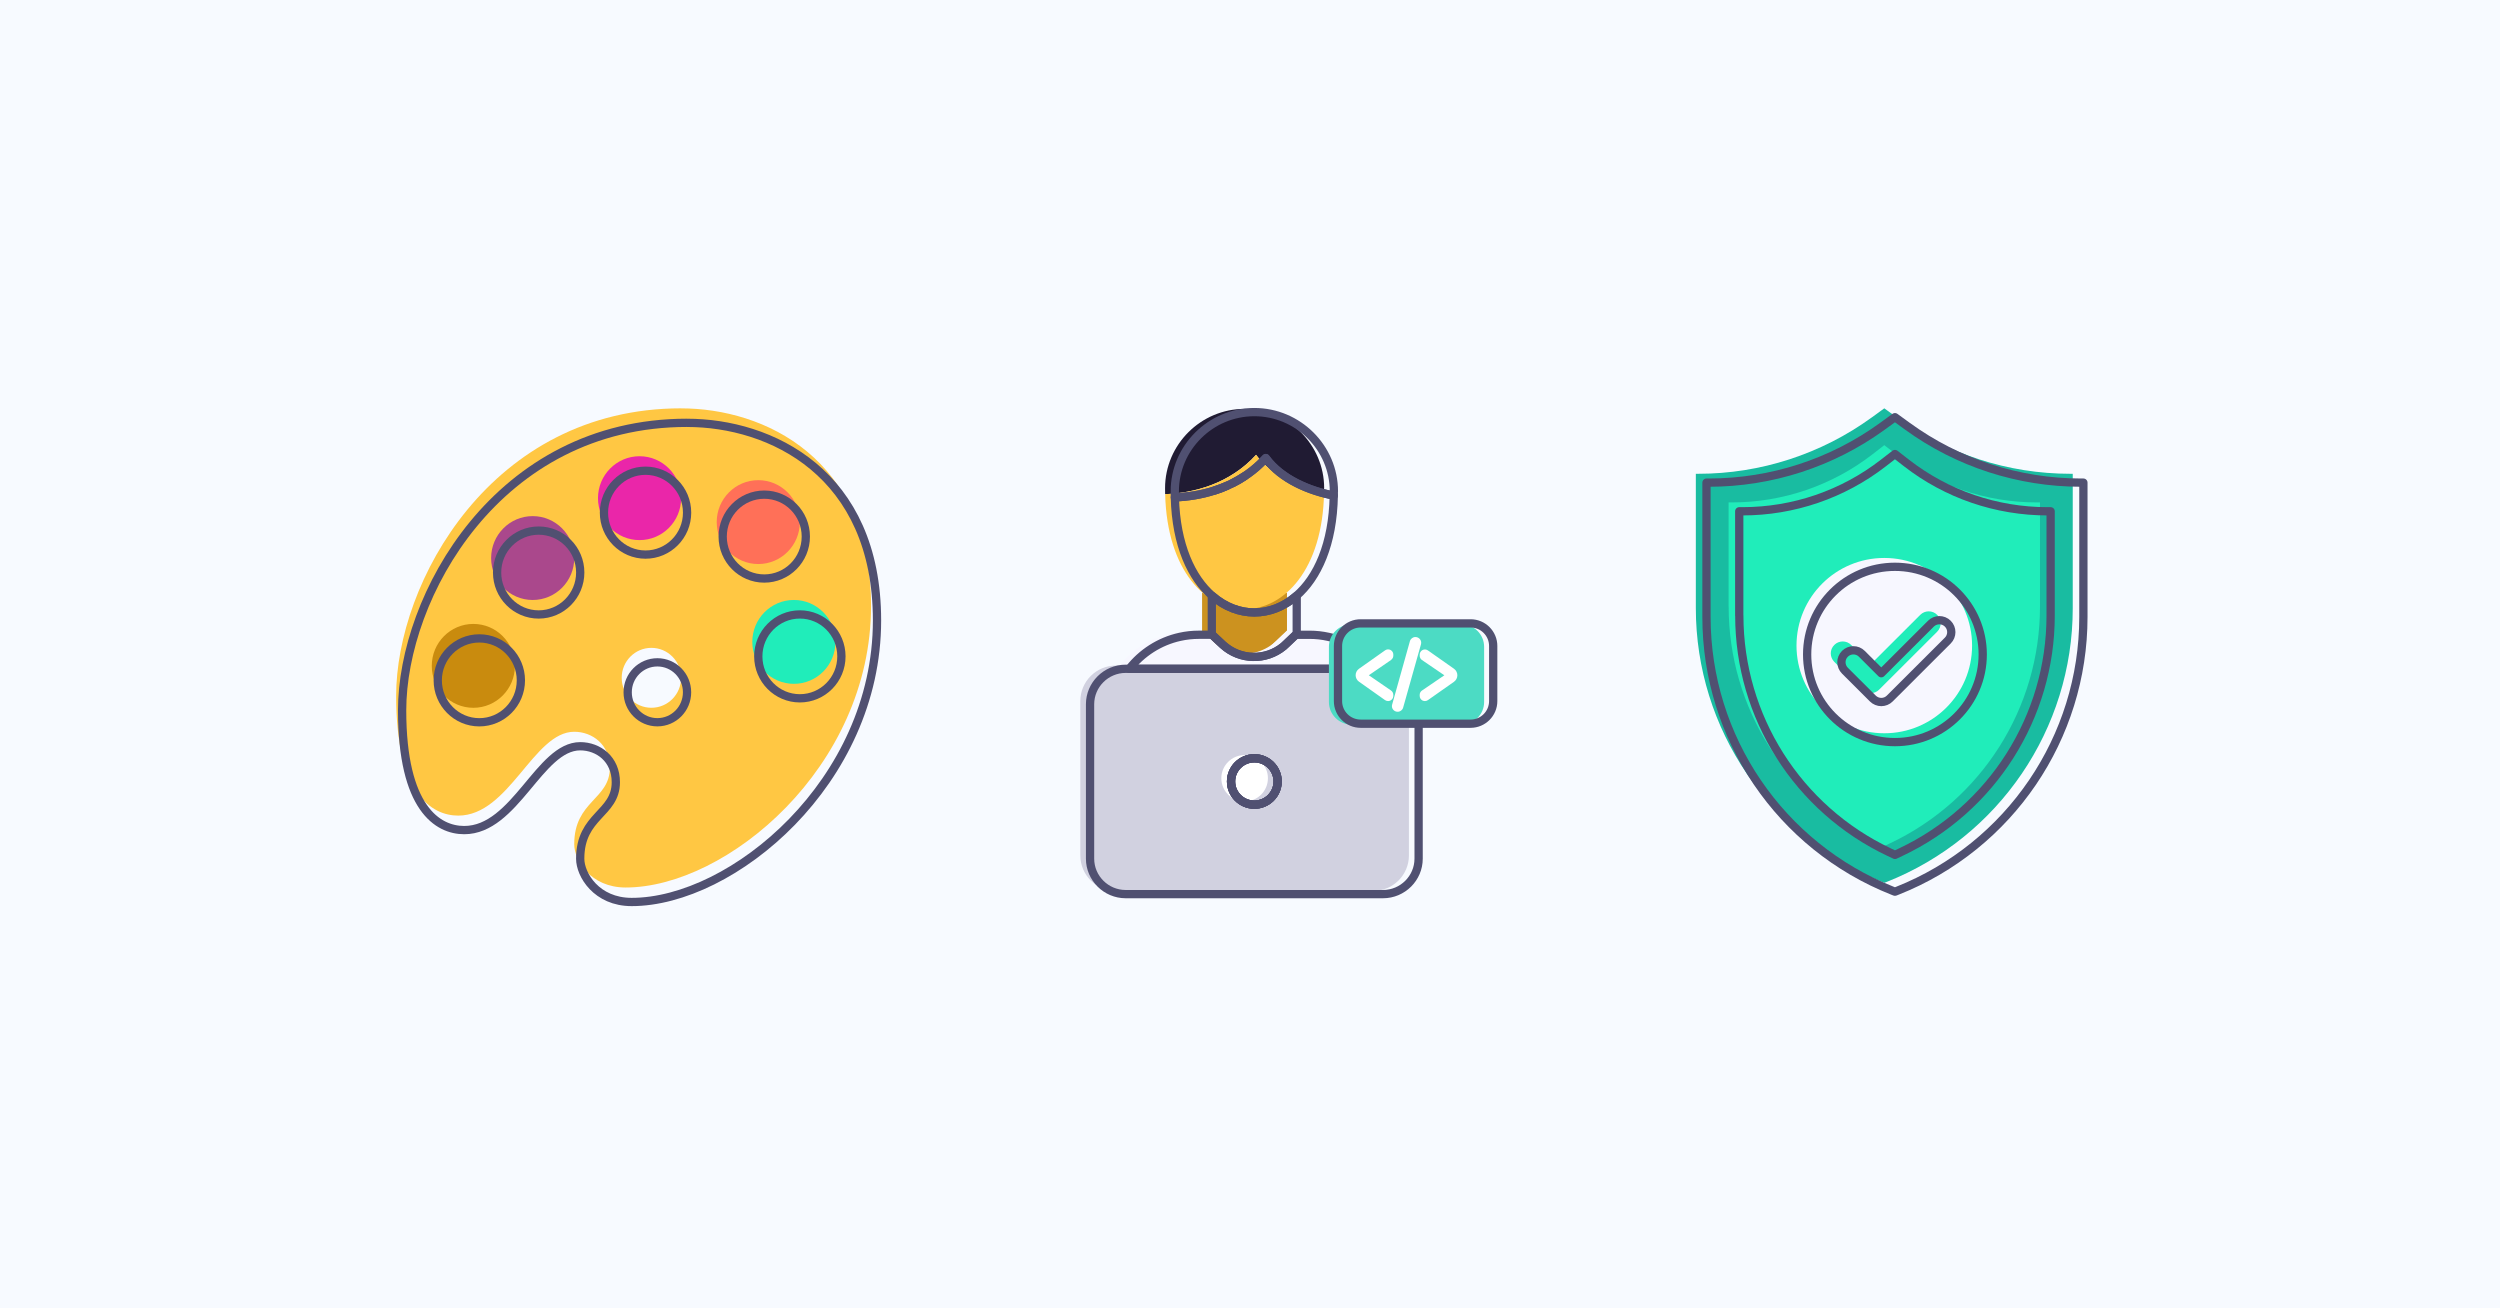 <?xml version="1.0" encoding="UTF-8"?> <svg xmlns="http://www.w3.org/2000/svg" width="1200" height="628" viewBox="0 0 1200 628" fill="none"><rect width="1200" height="628" fill="#F7FAFF"></rect><g clip-path="url(#clip0_440_10844)"><path d="M617.755 284.584V302.68L597.378 322.066L577 303.006V284.584H617.755Z" fill="#CC921F"></path><path d="M666.414 345.437V367.772C666.414 386.293 651.334 401.297 632.75 401.297H562.062C543.465 401.297 528.398 386.279 528.398 367.772V345.437C528.398 325.327 542.653 308.366 561.635 304.154C564.625 303.488 567.701 303.133 570.905 303.133H577.029V303.02L582.112 307.785C590.685 315.812 604.071 315.769 612.586 307.671L617.784 302.736V303.162H623.936C627.069 303.162 630.059 303.516 632.964 304.154C652.046 308.31 666.443 325.313 666.443 345.493L666.414 345.437Z" fill="#F7F7FF"></path><path d="M635.57 234.297C635.57 234.963 635.57 235.644 635.542 236.311C624.192 234.183 610.393 228.61 602.903 218.329C590.201 232.311 572.899 236.693 559.257 237.204C559.229 236.268 559.229 235.275 559.229 234.311C559.243 213.379 576.431 196.262 597.406 196.262C618.382 196.262 635.599 213.393 635.599 234.297H635.57Z" fill="#201B33"></path><path d="M635.556 236.282C634.288 310.834 561.151 311.16 559.271 237.19C572.913 236.679 590.215 232.283 602.917 218.314C610.407 228.596 624.206 234.183 635.556 236.296V236.268V236.282Z" fill="#FFC743"></path><path d="M659.195 319.47H535.647C526.209 319.47 518.559 327.089 518.559 336.488V410.614C518.559 420.013 526.209 427.632 535.647 427.632H659.195C668.632 427.632 676.283 420.013 676.283 410.614V336.488C676.283 327.089 668.632 319.47 659.195 319.47Z" fill="#D1D1E0"></path><path d="M597.421 384.691C603.594 384.691 608.599 379.707 608.599 373.558C608.599 367.41 603.594 362.426 597.421 362.426C591.247 362.426 586.242 367.41 586.242 373.558C586.242 379.707 591.247 384.691 597.421 384.691Z" fill="white"></path><path d="M622.427 286.116V304.211L616.033 310.295H616.019C607.574 317.23 595.228 316.989 587.054 309.572C586.969 309.501 586.869 309.416 586.784 309.331L581.7 304.566L581.671 304.537V286.116H581.985C594.117 296.596 610.024 296.596 622.156 286.116H622.427Z" stroke="#505071" stroke-width="3.97" stroke-linecap="round" stroke-linejoin="round"></path><path d="M662.057 321.016H542.069C548.036 313.401 556.537 307.856 566.306 305.686C569.297 305.02 572.372 304.679 575.576 304.679H581.7V304.566L586.783 309.331C586.869 309.416 586.969 309.501 587.054 309.572C595.228 316.989 607.574 317.23 616.019 310.309H616.033C616.446 309.955 616.859 309.6 617.257 309.217L622.455 304.268V304.693H628.593C631.725 304.693 634.716 305.048 637.621 305.686C647.461 307.827 656.048 313.387 662.057 321.016Z" stroke="#505071" stroke-width="3.97" stroke-linecap="round" stroke-linejoin="round"></path><path d="M613.27 375.104C613.27 381.245 608.258 386.237 602.092 386.237C595.926 386.237 590.899 381.245 590.899 375.104C590.899 368.964 595.911 363.972 602.092 363.972C608.272 363.972 613.27 368.949 613.27 375.104Z" stroke="#505071" stroke-width="3.97" stroke-linecap="round" stroke-linejoin="round"></path><path d="M640.269 235.843H640.241C640.241 236.495 640.241 237.176 640.212 237.828V237.856C628.863 235.729 615.064 230.156 607.574 219.874C606.777 220.754 605.965 221.576 605.139 222.384C602.661 224.781 600.027 226.852 597.307 228.638C595.498 229.83 593.647 230.907 591.782 231.843C590.842 232.311 589.902 232.751 588.948 233.176C587.054 234.027 585.146 234.751 583.238 235.36C576.559 237.544 569.895 238.509 563.928 238.736C563.899 237.8 563.899 236.807 563.899 235.843C563.899 214.925 581.102 197.808 602.077 197.808C623.053 197.808 640.269 214.925 640.269 235.843Z" stroke="#505071" stroke-width="3.97" stroke-linecap="round" stroke-linejoin="round"></path><path d="M640.213 237.856C639.8 261.27 632.31 277.366 622.156 286.116C610.024 296.596 594.117 296.596 581.985 286.116C571.96 277.465 564.512 261.681 563.928 238.736C569.895 238.509 576.559 237.544 583.238 235.36C585.146 234.751 587.054 234.027 588.948 233.176C589.902 232.765 590.842 232.326 591.782 231.843C593.647 230.907 595.499 229.83 597.307 228.638C600.027 226.852 602.661 224.781 605.139 222.384C605.965 221.576 606.777 220.754 607.574 219.874C615.065 230.156 628.863 235.729 640.213 237.856Z" stroke="#505071" stroke-width="3.97" stroke-linecap="round" stroke-linejoin="round"></path><path d="M583.238 235.36C585.146 234.736 587.054 234.013 588.948 233.177C587.054 234.027 585.146 234.751 583.238 235.36Z" stroke="#505071" stroke-width="3.97" stroke-linecap="round" stroke-linejoin="round"></path><path d="M591.782 231.843C593.647 230.893 595.498 229.83 597.307 228.638C595.498 229.83 593.647 230.907 591.782 231.843Z" stroke="#505071" stroke-width="3.97" stroke-linecap="round" stroke-linejoin="round"></path><path d="M613.27 375.104C613.27 381.245 608.258 386.237 602.092 386.237C595.926 386.237 590.899 381.245 590.899 375.104C590.899 368.964 595.911 363.972 602.092 363.972C608.272 363.972 613.27 368.949 613.27 375.104Z" stroke="#505071" stroke-width="3.97" stroke-linecap="round" stroke-linejoin="round"></path><path d="M663.851 321.016H540.318C530.919 321.016 523.229 328.674 523.229 338.034V412.16C523.229 421.52 530.919 429.178 540.318 429.178H663.851C673.25 429.178 680.939 421.52 680.939 412.16V338.034C680.939 328.674 673.25 321.016 663.851 321.016ZM602.092 363.972C608.258 363.972 613.27 368.949 613.27 375.104C613.27 381.259 608.258 386.237 602.092 386.237C595.926 386.237 590.899 381.245 590.899 375.104C590.899 368.964 595.911 363.972 602.092 363.972Z" stroke="#505071" stroke-width="3.97" stroke-linecap="round" stroke-linejoin="round"></path><path d="M613.27 375.104C613.27 381.245 608.258 386.237 602.092 386.237C595.926 386.237 590.899 381.245 590.899 375.104C590.899 368.964 595.911 363.972 602.092 363.972C608.272 363.972 613.27 368.949 613.27 375.104Z" stroke="#505071" stroke-width="3.97" stroke-linecap="round" stroke-linejoin="round"></path><path d="M701.488 299.645H648.771C642.754 299.645 637.877 304.502 637.877 310.494V336.956C637.877 342.948 642.754 347.805 648.771 347.805H701.488C707.504 347.805 712.382 342.948 712.382 336.956V310.494C712.382 304.502 707.504 299.645 701.488 299.645Z" fill="#4CDBC4"></path><path d="M667.71 316.79L657.03 324.122L667.71 331.454C668.394 331.922 668.793 332.702 668.793 333.51V334.02C668.793 334.956 668.28 335.807 667.44 336.233C667.098 336.417 666.685 336.516 666.286 336.516C665.774 336.516 665.275 336.36 664.834 336.063L652.302 327.199C651.306 326.49 650.708 325.341 650.708 324.108C650.708 322.874 651.306 321.725 652.302 321.016L664.834 312.167C665.617 311.614 666.614 311.543 667.454 311.983C668.28 312.408 668.793 313.259 668.793 314.195V314.691C668.793 315.514 668.394 316.265 667.725 316.747L667.71 316.79Z" fill="white"></path><path d="M682.079 309.246L673.506 339.665C673.164 340.842 672.096 341.65 670.857 341.65C669.989 341.65 669.191 341.253 668.664 340.572C668.152 339.906 667.981 339.041 668.223 338.204L676.753 307.771C677.095 306.594 678.163 305.771 679.402 305.771C680.27 305.771 681.082 306.168 681.609 306.849C682.136 307.544 682.307 308.423 682.079 309.231V309.246Z" fill="white"></path><path d="M699.537 324.108C699.537 325.356 698.925 326.547 697.9 327.27L685.411 336.048C684.969 336.36 684.471 336.516 683.958 336.516C683.56 336.516 683.161 336.417 682.805 336.247C681.965 335.807 681.452 334.971 681.452 334.021V333.524C681.452 332.702 681.865 331.922 682.534 331.468L693.286 324.136L682.534 316.804C681.851 316.336 681.452 315.556 681.452 314.734V314.237C681.452 313.316 681.965 312.465 682.791 312.025C683.645 311.585 684.642 311.656 685.411 312.209L697.9 320.988C698.925 321.711 699.537 322.902 699.537 324.15V324.108Z" fill="white"></path><path d="M705.845 299.219H653.128C647.112 299.219 642.234 304.077 642.234 310.068V336.531C642.234 342.522 647.112 347.379 653.128 347.379H705.845C711.862 347.379 716.739 342.522 716.739 336.531V310.068C716.739 304.077 711.862 299.219 705.845 299.219Z" stroke="#505071" stroke-width="3.97" stroke-linecap="round" stroke-linejoin="round"></path></g><path d="M326.922 196C235.742 196 190.152 279.706 190.152 333.993C190.152 381.037 207.254 391.494 219.951 391.494C244.461 391.494 256.045 351.248 275.631 351.248C284.365 351.248 292.733 357.43 292.733 368.503C292.733 383.866 275.631 384.328 275.631 405.243C275.631 412.901 283.435 426.004 300.324 426.004C348.535 426.004 418.101 368.503 418.101 290.887C418.101 219.852 366.811 196.015 326.922 196.015V196ZM312.67 339.729C304.805 339.729 298.419 333.301 298.419 325.35C298.419 317.399 304.79 310.971 312.67 310.971C320.55 310.971 326.922 317.399 326.922 325.35C326.922 333.301 320.55 339.729 312.67 339.729Z" fill="#FFC743"></path><path d="M255.694 287.995C266.715 287.995 275.647 278.983 275.647 267.865C275.647 256.746 266.715 247.734 255.694 247.734C244.674 247.734 235.742 256.746 235.742 267.865C235.742 278.983 244.674 287.995 255.694 287.995Z" fill="#AA488C"></path><path d="M306.985 259.253C318.005 259.253 326.937 250.241 326.937 239.122C326.937 228.003 318.005 218.991 306.985 218.991C295.965 218.991 287.033 228.003 287.033 239.122C287.033 250.241 295.965 259.253 306.985 259.253Z" fill="#EA26A9"></path><path d="M363.976 270.74C374.996 270.74 383.928 261.729 383.928 250.61C383.928 239.491 374.996 230.479 363.976 230.479C352.955 230.479 344.023 239.491 344.023 250.61C344.023 261.729 352.955 270.74 363.976 270.74Z" fill="#FF7058"></path><path d="M381.063 328.241C392.083 328.241 401.015 319.23 401.015 308.111C401.015 296.992 392.083 287.98 381.063 287.98C370.042 287.98 361.11 296.992 361.11 308.111C361.11 319.23 370.042 328.241 381.063 328.241Z" fill="#20EDBA"></path><path d="M227.207 339.745C238.227 339.745 247.159 330.733 247.159 319.614C247.159 308.495 238.227 299.483 227.207 299.483C216.186 299.483 207.254 308.495 207.254 319.614C207.254 330.733 216.186 339.745 227.207 339.745Z" fill="#C98B0E"></path><path d="M329.787 202.951C238.608 202.951 193.018 286.657 193.018 340.944C193.018 387.988 210.12 398.445 222.817 398.445C247.326 398.445 258.911 358.199 278.497 358.199C287.231 358.199 295.599 364.381 295.599 375.454C295.599 390.817 278.497 391.279 278.497 412.194C278.497 419.852 286.301 432.955 303.19 432.955C351.401 432.955 420.967 375.454 420.967 297.838C420.967 226.804 369.676 202.967 329.787 202.967V202.951ZM315.536 346.681C307.671 346.681 301.284 340.252 301.284 332.301C301.284 324.351 307.656 317.922 315.536 317.922C323.416 317.922 329.787 324.351 329.787 332.301C329.787 340.252 323.416 346.681 315.536 346.681Z" stroke="#505071" stroke-width="3.97" stroke-linecap="round" stroke-linejoin="round"></path><path d="M258.56 294.946C269.58 294.946 278.512 285.935 278.512 274.816C278.512 263.697 269.58 254.685 258.56 254.685C247.54 254.685 238.608 263.697 238.608 274.816C238.608 285.935 247.54 294.946 258.56 294.946Z" stroke="#505071" stroke-width="3.97" stroke-linecap="round" stroke-linejoin="round"></path><path d="M309.851 266.204C320.871 266.204 329.803 257.192 329.803 246.073C329.803 234.954 320.871 225.942 309.851 225.942C298.83 225.942 289.898 234.954 289.898 246.073C289.898 257.192 298.83 266.204 309.851 266.204Z" stroke="#505071" stroke-width="3.97" stroke-linecap="round" stroke-linejoin="round"></path><path d="M366.841 277.692C377.862 277.692 386.794 268.68 386.794 257.561C386.794 246.442 377.862 237.43 366.841 237.43C355.821 237.43 346.889 246.442 346.889 257.561C346.889 268.68 355.821 277.692 366.841 277.692Z" stroke="#505071" stroke-width="3.97" stroke-linecap="round" stroke-linejoin="round"></path><path d="M383.928 335.193C394.948 335.193 403.88 326.181 403.88 315.062C403.88 303.943 394.948 294.931 383.928 294.931C372.908 294.931 363.976 303.943 363.976 315.062C363.976 326.181 372.908 335.193 383.928 335.193Z" stroke="#505071" stroke-width="3.97" stroke-linecap="round" stroke-linejoin="round"></path><path d="M230.072 346.696C241.092 346.696 250.024 337.684 250.024 326.565C250.024 315.446 241.092 306.434 230.072 306.434C219.052 306.434 210.12 315.446 210.12 326.565C210.12 337.684 219.052 346.696 230.072 346.696Z" stroke="#505071" stroke-width="3.97" stroke-linecap="round" stroke-linejoin="round"></path><g clip-path="url(#clip1_440_10844)"><path d="M904.459 423.759L903.329 423.308C849.4 401.932 814 349.862 814 291.936V227.417H815.146C845.073 227.417 874.231 217.948 898.429 200.381L904.459 196L910.49 200.381C934.688 217.963 963.846 227.417 993.773 227.417H994.919V291.936C994.919 349.877 959.519 401.932 905.605 423.323L904.475 423.774L904.459 423.759Z" fill="#19BCA1"></path><path d="M829.725 291.228V241.161H831.278C855.777 241.161 879.553 233.002 898.896 217.993L904.46 213.673L910.023 217.993C929.351 233.002 953.142 241.161 977.641 241.161H979.194V291.228C979.194 339.791 951.182 384.003 907.219 404.792L904.475 406.087L901.731 404.792C857.768 384.018 829.755 339.791 829.755 291.228H829.725Z" fill="#20EDBA"></path><path d="M904.459 351.969C927.738 351.969 946.598 333.137 946.598 309.895C946.598 286.652 927.738 267.82 904.459 267.82C881.181 267.82 862.32 286.652 862.32 309.895C862.32 333.137 881.181 351.969 904.459 351.969Z" fill="#F7F7FF"></path><path d="M897.932 332.731C896.409 332.731 894.946 332.129 893.861 331.06L880.458 317.677C878.211 315.434 878.211 311.806 880.458 309.579C882.704 307.336 886.338 307.336 888.569 309.579L897.901 318.912L921.722 295.127C923.969 292.884 927.602 292.884 929.834 295.127C932.08 297.37 932.08 300.998 929.834 303.226L901.957 331.06C900.871 332.144 899.424 332.731 897.886 332.731H897.932Z" fill="#20EDBA"></path><path d="M909.57 428.019L908.44 427.568C854.511 406.177 819.111 354.107 819.111 296.181V231.662H820.257C850.184 231.662 879.342 222.193 903.54 204.626L909.57 200.245L915.601 204.626C939.799 222.208 968.957 231.662 998.884 231.662H1000.03V296.181C1000.03 354.122 964.63 406.177 910.716 427.568L909.585 428.019H909.57Z" stroke="#505071" stroke-width="3.97" stroke-linecap="round" stroke-linejoin="round"></path><path d="M834.836 295.489V245.421H836.389C860.888 245.421 884.664 237.262 904.007 222.253L909.571 217.933L915.134 222.253C934.462 237.262 958.253 245.421 982.752 245.421H984.305V295.489C984.305 344.051 956.293 388.263 912.33 409.052L909.586 410.347L906.842 409.052C862.878 388.263 834.866 344.036 834.866 295.489H834.836Z" stroke="#505071" stroke-width="3.97" stroke-linecap="round" stroke-linejoin="round"></path><path d="M909.57 356.214C932.848 356.214 951.709 337.382 951.709 314.14C951.709 290.897 932.848 272.065 909.57 272.065C886.292 272.065 867.431 290.897 867.431 314.14C867.431 337.382 886.292 356.214 909.57 356.214Z" stroke="#505071" stroke-width="3.97" stroke-linecap="round" stroke-linejoin="round"></path><path d="M903.042 336.976C901.52 336.976 900.057 336.374 898.972 335.305L885.569 321.922C883.322 319.679 883.322 316.052 885.569 313.824C887.815 311.581 891.448 311.581 893.68 313.824L903.012 323.157L926.833 299.372C929.08 297.129 932.713 297.129 934.944 299.372C937.191 301.615 937.191 305.243 934.944 307.471L907.068 335.305C905.982 336.389 904.535 336.976 902.997 336.976H903.042Z" stroke="#505071" stroke-width="3.97" stroke-linecap="round" stroke-linejoin="round"></path></g><defs><clipPath id="clip0_440_10844"><rect width="201" height="237" fill="white" transform="translate(518.559 195)"></rect></clipPath><clipPath id="clip1_440_10844"><rect width="189" height="235" fill="white" transform="translate(814 196)"></rect></clipPath></defs></svg> 